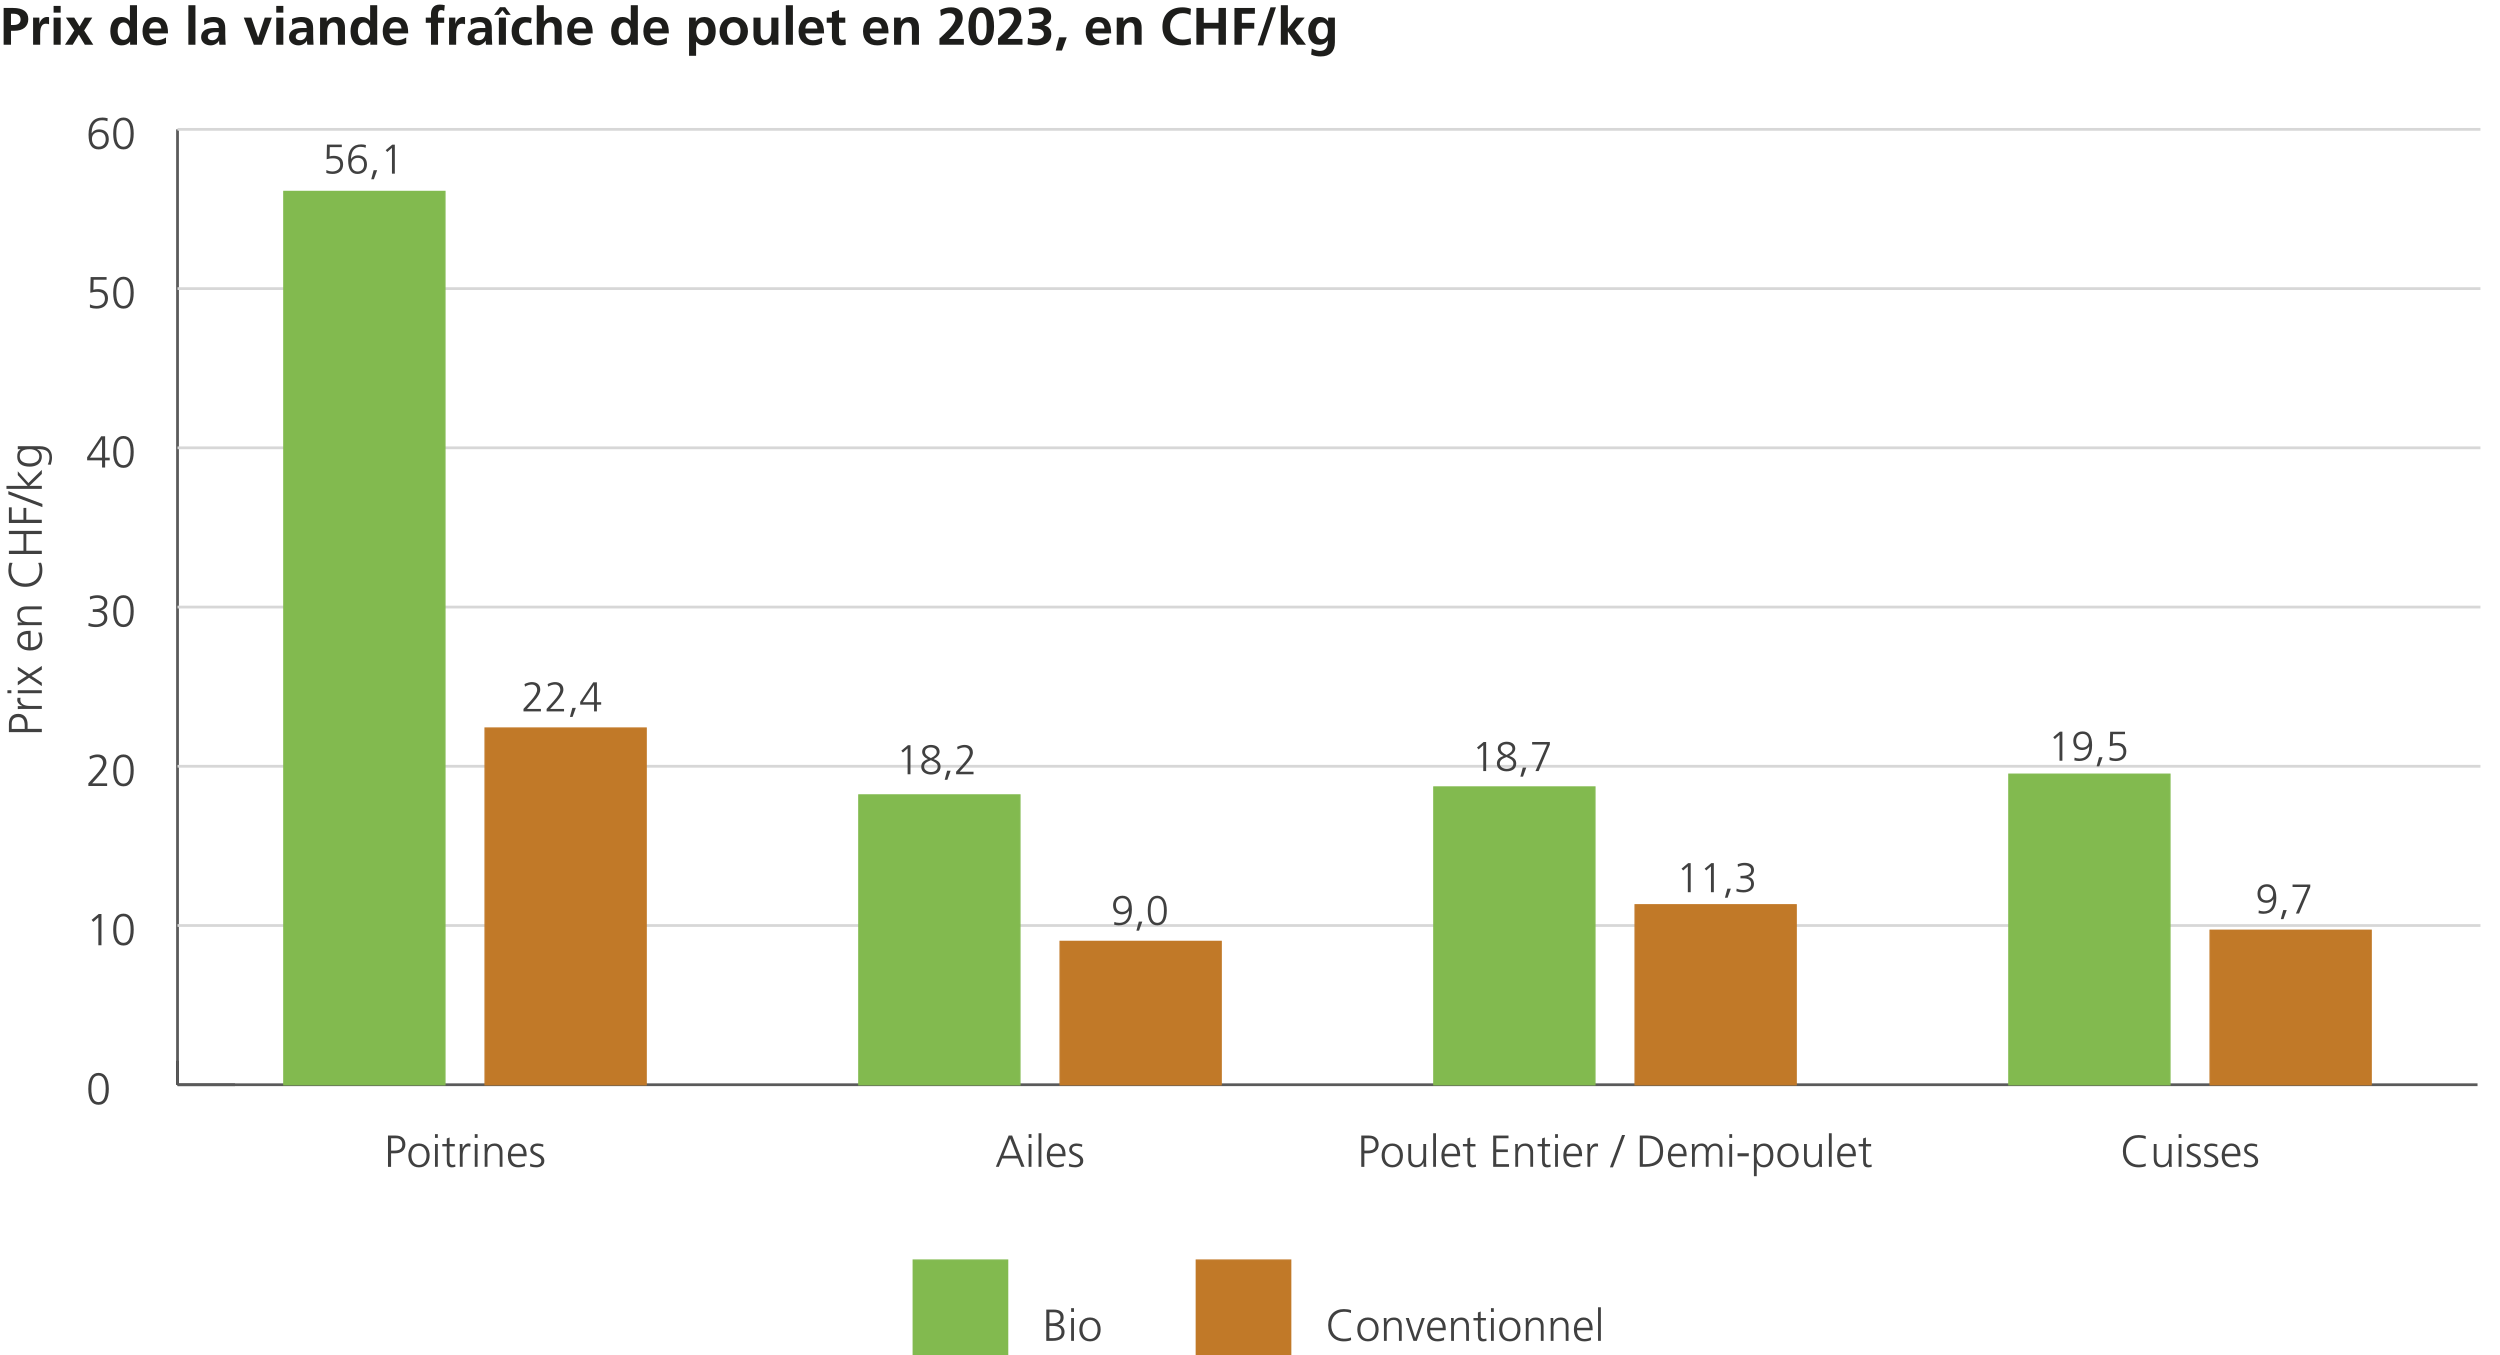 <?xml version="1.0" encoding="UTF-8"?>
<svg id="Ebene_1" xmlns="http://www.w3.org/2000/svg" viewBox="0 0 901.31 488.55">
  <defs>
    <style>
      .cls-1 {
        stroke: #000;
      }

      .cls-1, .cls-2, .cls-3, .cls-4 {
        fill: none;
      }

      .cls-1, .cls-2, .cls-5, .cls-6, .cls-4 {
        stroke-miterlimit: 10;
      }

      .cls-2 {
        stroke: #5a5a5a;
      }

      .cls-7 {
        fill: #1d1d1b;
      }

      .cls-5 {
        fill: #82ba4f;
        stroke: #82ba4f;
      }

      .cls-5, .cls-6 {
        stroke-width: .5px;
      }

      .cls-8 {
        fill: #404040;
      }

      .cls-6 {
        fill: #c17928;
        stroke: #c17928;
      }

      .cls-4 {
        stroke: #d7d7d7;
      }
    </style>
  </defs>
  <rect class="cls-3" x="1.31" y="26.13" width="900" height="17"/>
  <g>
    <path class="cls-7" d="M1.31,16.13V2.87h3.42c3.51,0,5.47,1.31,5.47,4.01s-1.86,4.22-5.07,4.22h-1.16v5.03H1.31ZM4.86,9.01c1.8,0,2.56-.74,2.56-1.98,0-1.39-.95-2.07-2.53-2.07h-.93v4.05h.89Z"/>
    <path class="cls-7" d="M11.93,16.13V6.35h2.26v2.22h.04c.15-1.03,1.22-2.45,2.7-2.45.53,0,.68.06.76.08v2.56c-.23-.13-.68-.21-1.14-.21-.95,0-2.07.51-2.07,3.55v4.03h-2.55Z"/>
    <path class="cls-7" d="M19.32,4.56v-2.43h2.55v2.43h-2.55ZM19.32,16.13V6.35h2.55v9.78h-2.55Z"/>
    <path class="cls-7" d="M30.59,16.13l-2.18-3.65-2.2,3.65h-2.79l3.36-5.13-3.02-4.65h3l1.92,3.19,1.88-3.19h2.7l-2.93,4.65,3.31,5.13h-3.04Z"/>
    <path class="cls-7" d="M46.91,16.13v-1.1h-.04c-.76.95-1.81,1.33-3,1.33-2.98,0-4.1-2.43-4.1-5.15,0-2.96,1.29-5.09,4.1-5.09,1.27,0,2.17.44,2.93,1.37h.04V1.88h2.55v14.25h-2.47ZM46.81,11.21c0-1.37-.65-3.12-2.28-3.12-1.54,0-2.11,1.6-2.11,3.12,0,1.39.49,3.17,2.15,3.17s2.24-1.75,2.24-3.17Z"/>
    <path class="cls-7" d="M59.85,15.58c-.93.51-1.99.78-3.34.78-3.25,0-5.13-1.86-5.13-5.07,0-2.74,1.42-5.17,4.54-5.17,3.32,0,4.65,2.05,4.65,5.91h-6.76c.11,1.54,1.16,2.47,2.81,2.47,1.22,0,2.28-.46,3.23-.99v2.07ZM58.14,10.28c-.09-1.41-.76-2.3-2.09-2.3s-2.11.84-2.24,2.3h4.33Z"/>
    <path class="cls-7" d="M67.91,16.13V1.88h2.55v14.25h-2.55Z"/>
    <path class="cls-7" d="M79.1,16.13c-.08-.36-.09-1.03-.11-1.46h-.04c-.57,1.04-1.8,1.69-3.02,1.69-1.77,0-3.42-1.06-3.42-2.93,0-1.69.97-3.34,4.79-3.34h1.58v-.04c0-1.63-.84-2.07-2.2-2.07-1.08,0-2.17.42-3.02,1.06l-.08-2.18c.91-.42,2.22-.74,3.4-.74,2.93,0,4.22,1.18,4.22,4.12v2.01c0,.51.04,2.56.15,3.88h-2.24ZM78.87,11.61h-1.12c-1.8,0-2.81.53-2.81,1.69,0,.76.59,1.2,1.61,1.2,1.14,0,2.32-.78,2.32-2.77v-.11Z"/>
    <path class="cls-7" d="M91.52,16.13l-3.63-9.78h2.74l2.43,7.12h.04l2.36-7.12h2.55l-3.61,9.78h-2.87Z"/>
    <path class="cls-7" d="M99.6,4.56v-2.43h2.55v2.43h-2.55ZM99.6,16.13V6.35h2.55v9.78h-2.55Z"/>
    <path class="cls-7" d="M110.79,16.13c-.08-.36-.09-1.03-.11-1.46h-.04c-.57,1.04-1.8,1.69-3.02,1.69-1.77,0-3.42-1.06-3.42-2.93,0-1.69.97-3.34,4.79-3.34h1.58v-.04c0-1.63-.84-2.07-2.2-2.07-1.08,0-2.17.42-3.02,1.06l-.08-2.18c.91-.42,2.22-.74,3.4-.74,2.93,0,4.22,1.18,4.22,4.12v2.01c0,.51.04,2.56.15,3.88h-2.24ZM110.56,11.61h-1.12c-1.8,0-2.81.53-2.81,1.69,0,.76.59,1.2,1.61,1.2,1.14,0,2.32-.78,2.32-2.77v-.11Z"/>
    <path class="cls-7" d="M121.83,16.13v-5.49c0-1.46-.3-2.55-1.65-2.55-1.61,0-2.24,1.56-2.24,3.29v4.75h-2.55V6.35h2.41v1.33h.04c.78-1.1,1.86-1.56,3.21-1.56,2.24,0,3.32,1.54,3.32,3.84v6.17h-2.55Z"/>
    <path class="cls-7" d="M133.51,16.13v-1.1h-.04c-.76.95-1.81,1.33-3,1.33-2.98,0-4.1-2.43-4.1-5.15,0-2.96,1.29-5.09,4.1-5.09,1.27,0,2.17.44,2.93,1.37h.04V1.88h2.55v14.25h-2.47ZM133.42,11.21c0-1.37-.65-3.12-2.28-3.12-1.54,0-2.11,1.6-2.11,3.12,0,1.39.49,3.17,2.15,3.17s2.24-1.75,2.24-3.17Z"/>
    <path class="cls-7" d="M146.45,15.58c-.93.51-1.99.78-3.34.78-3.25,0-5.13-1.86-5.13-5.07,0-2.74,1.42-5.17,4.54-5.17,3.32,0,4.65,2.05,4.65,5.91h-6.76c.11,1.54,1.16,2.47,2.81,2.47,1.22,0,2.28-.46,3.23-.99v2.07ZM144.74,10.28c-.09-1.41-.76-2.3-2.09-2.3s-2.11.84-2.24,2.3h4.33Z"/>
    <path class="cls-7" d="M155.38,16.13v-7.92h-1.88v-1.86h1.88v-1.39c0-1.65.85-3.31,3.15-3.31.59,0,1.33.1,1.82.21l-.21,2.11c-.4-.25-.7-.34-1.1-.34-.74,0-1.12.57-1.12,1.5v1.22h2.22v1.86h-2.22v7.92h-2.55Z"/>
    <path class="cls-7" d="M161.9,16.13V6.35h2.26v2.22h.04c.15-1.03,1.22-2.45,2.7-2.45.53,0,.68.06.76.08v2.56c-.23-.13-.68-.21-1.14-.21-.95,0-2.07.51-2.07,3.55v4.03h-2.55Z"/>
    <path class="cls-7" d="M175.2,16.13c-.08-.36-.09-1.03-.11-1.46h-.04c-.57,1.04-1.8,1.69-3.02,1.69-1.77,0-3.42-1.06-3.42-2.93,0-1.69.97-3.34,4.79-3.34h1.58v-.04c0-1.63-.84-2.07-2.2-2.07-1.08,0-2.17.42-3.02,1.06l-.08-2.18c.91-.42,2.22-.74,3.4-.74,2.93,0,4.22,1.18,4.22,4.12v2.01c0,.51.04,2.56.15,3.88h-2.24ZM174.97,11.61h-1.12c-1.8,0-2.81.53-2.81,1.69,0,.76.59,1.2,1.61,1.2,1.14,0,2.32-.78,2.32-2.77v-.11Z"/>
    <path class="cls-7" d="M182.44,5.36l-1.29-1.63-1.33,1.63h-1.69l2.09-2.77h1.92l1.99,2.77h-1.69ZM179.85,16.13V6.35h2.55v9.78h-2.55Z"/>
    <path class="cls-7" d="M191.82,16.04c-.76.23-1.48.32-2.53.32-3.06,0-4.84-1.98-4.84-5.17,0-2.93,1.75-5.07,4.75-5.07.99,0,1.75.11,2.45.32l-.23,2.01c-.49-.23-1.01-.36-1.71-.36-1.6,0-2.6,1.25-2.6,3.1s.93,3.19,2.64,3.19c.55,0,1.29-.17,1.96-.46l.11,2.11Z"/>
    <path class="cls-7" d="M199.95,16.13v-5.53c0-1.79-.53-2.51-1.65-2.51-1.5,0-2.24,1.37-2.24,3.31v4.73h-2.55V1.88h2.55v5.79h.04c.63-.93,1.73-1.56,3.08-1.56,2.26,0,3.32,1.58,3.32,3.82v6.19h-2.55Z"/>
    <path class="cls-7" d="M212.97,15.58c-.93.51-1.99.78-3.34.78-3.25,0-5.13-1.86-5.13-5.07,0-2.74,1.42-5.17,4.54-5.17,3.32,0,4.65,2.05,4.65,5.91h-6.76c.11,1.54,1.16,2.47,2.81,2.47,1.22,0,2.28-.46,3.23-.99v2.07ZM211.26,10.28c-.09-1.41-.76-2.3-2.09-2.3s-2.11.84-2.24,2.3h4.33Z"/>
    <path class="cls-7" d="M227.48,16.13v-1.1h-.04c-.76.95-1.81,1.33-3,1.33-2.98,0-4.1-2.43-4.1-5.15,0-2.96,1.29-5.09,4.1-5.09,1.27,0,2.17.44,2.93,1.37h.04V1.88h2.55v14.25h-2.47ZM227.39,11.21c0-1.37-.65-3.12-2.28-3.12-1.54,0-2.11,1.6-2.11,3.12,0,1.39.49,3.17,2.15,3.17s2.24-1.75,2.24-3.17Z"/>
    <path class="cls-7" d="M240.42,15.58c-.93.51-1.99.78-3.34.78-3.25,0-5.13-1.86-5.13-5.07,0-2.74,1.42-5.17,4.54-5.17,3.32,0,4.65,2.05,4.65,5.91h-6.76c.11,1.54,1.16,2.47,2.81,2.47,1.22,0,2.28-.46,3.23-.99v2.07ZM238.71,10.28c-.09-1.41-.76-2.3-2.09-2.3s-2.11.84-2.24,2.3h4.33Z"/>
    <path class="cls-7" d="M248.42,20.12V6.35h2.43v1.39h.04c.65-1.06,1.67-1.61,3.04-1.61,2.85,0,4.1,2.19,4.1,5.09s-1.23,5.15-4.16,5.15c-1.31,0-2.09-.42-2.87-1.35h-.04v5.11h-2.55ZM255.38,11.21c0-1.35-.47-3.12-2.11-3.12s-2.28,1.77-2.28,3.12c0,1.44.59,3.17,2.24,3.17s2.15-1.79,2.15-3.17Z"/>
    <path class="cls-7" d="M264.52,16.36c-3.15,0-5.11-2.17-5.11-5.05,0-3.13,2.13-5.19,5.11-5.19s5.13,2.03,5.13,5.19c0,2.91-1.98,5.05-5.13,5.05ZM266.98,11c0-1.56-.84-2.91-2.47-2.91s-2.45,1.37-2.45,2.91c0,2.07.8,3.38,2.45,3.38s2.47-1.27,2.47-3.38Z"/>
    <path class="cls-7" d="M278.21,16.13v-1.33h-.04c-.84,1.01-1.94,1.56-3.21,1.56-2.18,0-3.32-1.46-3.32-3.84v-6.17h2.55v5.59c0,1.96.72,2.45,1.65,2.45,1.54,0,2.24-1.42,2.24-3.31v-4.73h2.55v9.78h-2.41Z"/>
    <path class="cls-7" d="M283.31,16.13V1.88h2.55v14.25h-2.55Z"/>
    <path class="cls-7" d="M296.38,15.58c-.93.51-1.99.78-3.34.78-3.25,0-5.13-1.86-5.13-5.07,0-2.74,1.42-5.17,4.54-5.17,3.32,0,4.65,2.05,4.65,5.91h-6.76c.11,1.54,1.16,2.47,2.81,2.47,1.22,0,2.28-.46,3.23-.99v2.07ZM294.67,10.28c-.09-1.41-.76-2.3-2.09-2.3s-2.11.84-2.24,2.3h4.33Z"/>
    <path class="cls-7" d="M304.91,16.13c-.53.15-1.12.23-1.86.23-2.07,0-3.12-1.29-3.12-3.17v-4.98h-1.88v-1.86h1.88v-1.96l2.55-.82v2.77h2.26v1.86h-2.26v4.54c0,1.03.32,1.63,1.22,1.63.44,0,.87-.1,1.14-.27l.08,2.01Z"/>
    <path class="cls-7" d="M319.61,15.58c-.93.51-1.99.78-3.34.78-3.25,0-5.13-1.86-5.13-5.07,0-2.74,1.42-5.17,4.54-5.17,3.32,0,4.65,2.05,4.65,5.91h-6.76c.11,1.54,1.16,2.47,2.81,2.47,1.22,0,2.28-.46,3.23-.99v2.07ZM317.9,10.28c-.09-1.41-.76-2.3-2.09-2.3s-2.11.84-2.24,2.3h4.33Z"/>
    <path class="cls-7" d="M328.77,16.13v-5.49c0-1.46-.3-2.55-1.65-2.55-1.61,0-2.24,1.56-2.24,3.29v4.75h-2.55V6.35h2.41v1.33h.04c.78-1.1,1.86-1.56,3.21-1.56,2.24,0,3.32,1.54,3.32,3.84v6.17h-2.55Z"/>
    <path class="cls-7" d="M338.69,16.13v-2.22l1.6-1.48c2.55-2.37,4.14-4.46,4.14-5.91,0-1.14-.99-1.79-2.17-1.79-.91,0-1.92.32-3.06,1.06l-.21-2.2c1.22-.61,2.56-.95,3.93-.95,2.64,0,4.16,1.39,4.16,3.88,0,1.84-1.06,3.86-5,7.52h5.41v2.09h-8.81Z"/>
    <path class="cls-7" d="M349.14,9.54c0-4.18,1.5-6.9,4.6-6.9s4.64,2.39,4.64,6.9-1.6,6.82-4.64,6.82-4.6-2.17-4.6-6.82ZM355.71,9.54c0-2-.06-4.92-1.99-4.92-1.8,0-1.92,2.81-1.92,4.86s.08,4.9,1.94,4.9,1.98-2.87,1.98-4.84Z"/>
    <path class="cls-7" d="M359.82,16.13v-2.22l1.6-1.48c2.55-2.37,4.14-4.46,4.14-5.91,0-1.14-.99-1.79-2.17-1.79-.91,0-1.92.32-3.06,1.06l-.21-2.2c1.22-.61,2.56-.95,3.93-.95,2.64,0,4.16,1.39,4.16,3.88,0,1.84-1.06,3.86-5,7.52h5.41v2.09h-8.81Z"/>
    <path class="cls-7" d="M370.61,13.66c.97.38,1.94.61,2.93.61,1.27,0,2.81-.61,2.81-1.88,0-1.39-.99-2.07-2.91-2.07h-1.31v-2.09h1.29c1.69,0,2.87-.61,2.87-1.75s-.8-1.75-2.3-1.75c-1.01,0-2.03.25-2.96.7l-.15-2.13c1.06-.42,2.34-.66,3.69-.66,2.17,0,4.39.87,4.39,3.4,0,1.52-.78,2.53-2.47,3.17v.04c1.6.21,2.53,1.42,2.53,3.15,0,2.66-2.09,3.95-5.11,3.95-1.14,0-2.43-.15-3.44-.44l.15-2.26Z"/>
    <path class="cls-7" d="M380.61,18.22l1.22-4.75h2.75l-1.73,4.75h-2.24Z"/>
    <path class="cls-7" d="M399.89,15.58c-.93.51-1.99.78-3.34.78-3.25,0-5.13-1.86-5.13-5.07,0-2.74,1.42-5.17,4.54-5.17,3.32,0,4.65,2.05,4.65,5.91h-6.76c.11,1.54,1.16,2.47,2.81,2.47,1.22,0,2.28-.46,3.23-.99v2.07ZM398.18,10.28c-.09-1.41-.76-2.3-2.09-2.3s-2.11.84-2.24,2.3h4.33Z"/>
    <path class="cls-7" d="M409.05,16.13v-5.49c0-1.46-.3-2.55-1.65-2.55-1.61,0-2.24,1.56-2.24,3.29v4.75h-2.55V6.35h2.41v1.33h.04c.78-1.1,1.86-1.56,3.21-1.56,2.24,0,3.32,1.54,3.32,3.84v6.17h-2.55Z"/>
    <path class="cls-7" d="M429.38,15.94c-.99.23-2.01.42-3.02.42-4.54,0-7.28-2.36-7.28-6.63,0-4.48,2.72-7.09,7.28-7.09.91,0,2.09.19,3,.55l-.19,2.24c-.97-.55-1.88-.7-2.87-.7-2.68,0-4.45,2.03-4.45,4.81s1.75,4.73,4.5,4.73c.93,0,2.2-.19,2.91-.55l.11,2.22Z"/>
    <path class="cls-7" d="M439.31,16.13v-5.81h-5.32v5.81h-2.66V2.87h2.66v5.36h5.32V2.87h2.66v13.26h-2.66Z"/>
    <path class="cls-7" d="M445.05,16.13V2.87h7.37v2.09h-4.71v3.27h4.48v2.09h-4.48v5.81h-2.66Z"/>
    <path class="cls-7" d="M453.41,16.36l4.63-13.72h1.98l-4.63,13.72h-1.98Z"/>
    <path class="cls-7" d="M467.62,16.13l-3.27-4.75h-.04v4.75h-2.54V1.88h2.54v8.38h.04l3.04-3.91h3l-3.65,4.37,4.1,5.41h-3.23Z"/>
    <path class="cls-7" d="M478.72,14.57h-.04c-.55.95-1.75,1.56-3.04,1.56-2.7,0-3.99-2.05-3.99-4.94,0-2.36,1.22-5.07,4.14-5.07,1.29,0,2.3.44,3,1.56h.04v-1.33h2.43v8.87c0,3.31-1.71,5.13-5.13,5.13-.99,0-2.17-.13-3.42-.67l.21-2.17c.89.48,2.11.85,2.87.85,2.39,0,2.93-1.54,2.93-3.57v-.23ZM478.72,11.13c0-1.5-.53-3.04-2.15-3.04-1.52,0-2.26,1.31-2.26,3.1,0,1.33.7,2.96,2.17,2.96,1.63,0,2.24-1.44,2.24-3.02Z"/>
  </g>
  <g>
    <line class="cls-2" x1="64" y1="391.07" x2="893.21" y2="391.07"/>
    <line class="cls-1" x1="64" y1="391.07" x2="64" y2="382.46"/>
  </g>
  <g>
    <g>
      <path class="cls-8" d="M31.83,392.55c0-3.68,1.28-5.75,3.7-5.75s3.7,2.07,3.7,5.75-1.24,5.75-3.7,5.75-3.7-1.95-3.7-5.75ZM38.11,392.55c0-3.25-.86-4.78-2.6-4.78s-2.57,1.49-2.57,4.78.95,4.78,2.58,4.78,2.58-1.4,2.58-4.78Z"/>
      <g>
        <path class="cls-8" d="M35.46,340.78v-10.01l-1.82,1.6-.61-.73,2.55-2.13h1v11.27h-1.11Z"/>
        <path class="cls-8" d="M40.81,335.14c0-3.68,1.28-5.75,3.7-5.75s3.7,2.07,3.7,5.75-1.24,5.75-3.7,5.75-3.7-1.95-3.7-5.75ZM47.09,335.14c0-3.24-.86-4.78-2.6-4.78s-2.57,1.49-2.57,4.78.95,4.78,2.58,4.78,2.58-1.41,2.58-4.78Z"/>
      </g>
      <g>
        <path class="cls-8" d="M31.85,283.37v-.97l2.73-3.02c1.81-2,2.57-3.36,2.57-4.39,0-1.16-.82-2.03-2.02-2.03-.95,0-1.81.29-2.68.81l-.19-1.02c1.03-.5,2.07-.76,2.84-.76,2.02,0,3.26,1.08,3.26,2.95,0,1.02-.58,2.45-2.81,4.91l-2.32,2.55h5.39v.97h-6.76Z"/>
        <path class="cls-8" d="M40.81,277.74c0-3.68,1.28-5.75,3.7-5.75s3.7,2.07,3.7,5.75-1.24,5.75-3.7,5.75-3.7-1.95-3.7-5.75ZM47.09,277.74c0-3.25-.86-4.78-2.6-4.78s-2.57,1.48-2.57,4.78.95,4.78,2.58,4.78,2.58-1.4,2.58-4.78Z"/>
      </g>
      <g>
        <path class="cls-8" d="M31.97,224.56c.68.32,1.58.55,2.7.55,1.5,0,2.91-.74,2.91-2.37,0-1.42-1-2.13-3.02-2.13h-1.1v-.97h.44c2.73,0,3.68-.89,3.68-2.26,0-1.24-1.34-1.82-2.58-1.82-.81,0-1.66.19-2.52.6l-.1-1.05c.84-.31,1.78-.52,2.73-.52,1.97,0,3.58.87,3.58,2.79,0,1.34-.92,2.34-2.34,2.7v.03c1.57.06,2.34,1.31,2.34,2.73,0,2.02-1.78,3.24-4.07,3.24-.97,0-1.87-.11-2.78-.45l.13-1.07Z"/>
        <path class="cls-8" d="M40.81,220.33c0-3.68,1.28-5.75,3.7-5.75s3.7,2.07,3.7,5.75-1.24,5.75-3.7,5.75-3.7-1.95-3.7-5.75ZM47.09,220.33c0-3.24-.86-4.78-2.6-4.78s-2.57,1.48-2.57,4.78.95,4.78,2.58,4.78,2.58-1.4,2.58-4.78Z"/>
      </g>
      <g>
        <path class="cls-8" d="M36.79,168.56v-2.6h-5.38v-1.1l5.07-7.57h1.42v7.7h1.66v.97h-1.66v2.6h-1.11ZM36.79,158.41h-.03l-4.33,6.59h4.36v-6.59Z"/>
        <path class="cls-8" d="M40.81,162.93c0-3.68,1.28-5.75,3.7-5.75s3.7,2.07,3.7,5.75-1.24,5.75-3.7,5.75-3.7-1.95-3.7-5.75ZM47.09,162.93c0-3.24-.86-4.78-2.6-4.78s-2.57,1.48-2.57,4.78.95,4.78,2.58,4.78,2.58-1.4,2.58-4.78Z"/>
      </g>
      <g>
        <path class="cls-8" d="M32.43,109.72c.71.39,1.61.58,2.41.58,1.49,0,2.99-.81,2.99-2.55,0-1.55-.71-2.55-2.83-2.55-.79,0-1.53.08-2.44.35l.11-5.67h5.76v.97h-4.67l-.08,3.62c.5-.16.94-.24,1.7-.24,2.2,0,3.55,1.23,3.55,3.29,0,2.53-1.76,3.75-4.1,3.75-.79,0-1.66-.11-2.41-.4v-1.15Z"/>
        <path class="cls-8" d="M40.81,105.52c0-3.68,1.28-5.75,3.7-5.75s3.7,2.07,3.7,5.75-1.24,5.75-3.7,5.75-3.7-1.95-3.7-5.75ZM47.09,105.52c0-3.24-.86-4.78-2.6-4.78s-2.57,1.48-2.57,4.78.95,4.78,2.58,4.78,2.58-1.4,2.58-4.78Z"/>
      </g>
      <g>
        <path class="cls-8" d="M38.72,43.7c-.44-.19-1.15-.35-1.92-.35-3,0-3.76,2.58-3.76,4.68h.03c.58-.92,1.53-1.39,2.63-1.39,1.68,0,3.52.87,3.52,3.52,0,2.23-1.4,3.71-3.68,3.71-2.41,0-3.62-1.73-3.62-5.34,0-4.05,1.78-6.15,5.09-6.15.63,0,1.19.11,1.81.26l-.1,1.07ZM38.11,50.23c0-1.66-.82-2.63-2.41-2.63s-2.55,1-2.55,2.5c0,1.39.76,2.79,2.42,2.79,1.57,0,2.54-1.07,2.54-2.66Z"/>
        <path class="cls-8" d="M40.81,48.12c0-3.68,1.28-5.75,3.7-5.75s3.7,2.07,3.7,5.75-1.24,5.75-3.7,5.75-3.7-1.95-3.7-5.75ZM47.09,48.12c0-3.24-.86-4.78-2.6-4.78s-2.57,1.48-2.57,4.78.95,4.78,2.58,4.78,2.58-1.4,2.58-4.78Z"/>
      </g>
    </g>
    <line class="cls-2" x1="64" y1="391.07" x2="64" y2="46.64"/>
    <g>
      <line class="cls-2" x1="64" y1="391.07" x2="84.73" y2="391.07"/>
      <line class="cls-4" x1="64" y1="333.67" x2="894.26" y2="333.67"/>
      <line class="cls-4" x1="64" y1="276.26" x2="894.26" y2="276.26"/>
      <line class="cls-4" x1="64" y1="218.86" x2="894.26" y2="218.86"/>
      <line class="cls-4" x1="64" y1="161.45" x2="894.26" y2="161.45"/>
      <line class="cls-4" x1="64" y1="104.05" x2="894.26" y2="104.05"/>
      <line class="cls-4" x1="64" y1="46.64" x2="894.26" y2="46.64"/>
    </g>
  </g>
  <g>
    <g>
      <rect class="cls-6" x="174.9" y="262.49" width="58.04" height="128.59"/>
      <rect class="cls-6" x="382.21" y="339.41" width="58.04" height="51.66"/>
      <rect class="cls-6" x="589.51" y="326.21" width="58.04" height="64.87"/>
      <rect class="cls-6" x="796.81" y="335.39" width="58.04" height="55.68"/>
    </g>
    <g>
      <rect class="cls-5" x="102.35" y="69.03" width="58.04" height="322.04"/>
      <rect class="cls-5" x="309.65" y="286.6" width="58.04" height="104.48"/>
      <rect class="cls-5" x="516.95" y="283.73" width="58.04" height="107.35"/>
      <rect class="cls-5" x="724.26" y="279.13" width="58.04" height="111.94"/>
    </g>
  </g>
  <g>
    <g>
      <path class="cls-8" d="M773.61,420.38c-.5.31-1.6.48-2.58.48-3.49,0-5.68-2.26-5.68-5.84s2.23-5.81,5.68-5.81c.82,0,2.07.15,2.58.42l-.06,1.03c-.58-.31-1.5-.48-2.52-.48-2.87,0-4.57,2.02-4.57,4.84s1.66,4.88,4.57,4.88c1,0,1.99-.16,2.52-.48l.06.97Z"/>
      <path class="cls-8" d="M781.98,420.67v-1.47h-.03c-.52,1.16-1.39,1.66-2.66,1.66-1.99,0-2.81-1.31-2.81-3.13v-5.29h1.02v5.04c0,1.15.32,2.52,1.95,2.52,1.89,0,2.44-1.71,2.44-2.96v-4.6h1.02v6.88c0,.34.03,1.07.07,1.36h-.99Z"/>
      <path class="cls-8" d="M785.45,410.24v-1.36h1.02v1.36h-1.02ZM785.45,420.67v-8.23h1.02v8.23h-1.02Z"/>
      <path class="cls-8" d="M788.41,419.48c.61.31,1.37.52,2.13.52,1.08,0,1.84-.6,1.84-1.47s-.87-1.36-1.95-1.84c-1.6-.71-2-1.39-2-2.2,0-1.6,1.28-2.24,2.68-2.24.55,0,1.39.13,2.03.37l-.1.89c-.57-.26-1.31-.39-1.84-.39-1.23,0-1.76.47-1.76,1.37,0,.47.29.82,1.81,1.48,1.94.82,2.24,1.73,2.24,2.55,0,1.66-1.5,2.34-2.89,2.34-.82,0-1.61-.11-2.29-.39l.1-1Z"/>
      <path class="cls-8" d="M794.69,419.48c.61.31,1.37.52,2.13.52,1.08,0,1.84-.6,1.84-1.47s-.87-1.36-1.95-1.84c-1.6-.71-2-1.39-2-2.2,0-1.6,1.28-2.24,2.68-2.24.55,0,1.39.13,2.03.37l-.1.89c-.57-.26-1.31-.39-1.84-.39-1.23,0-1.76.47-1.76,1.37,0,.47.29.82,1.81,1.48,1.94.82,2.24,1.73,2.24,2.55,0,1.66-1.5,2.34-2.89,2.34-.82,0-1.62-.11-2.29-.39l.1-1Z"/>
      <path class="cls-8" d="M807.12,420.41c-.65.26-1.52.45-2.41.45-2.41,0-3.73-1.48-3.73-4.31,0-2.49,1.37-4.31,3.47-4.31s3.28,1.47,3.28,4.17v.44h-5.63c.02,1.97,1.11,3.15,2.71,3.15.73,0,1.82-.31,2.31-.61v1.03ZM806.62,415.97c-.02-1.81-.81-2.86-2.11-2.86s-2.37,1.23-2.41,2.86h4.52Z"/>
      <path class="cls-8" d="M809.05,419.48c.61.31,1.37.52,2.13.52,1.08,0,1.84-.6,1.84-1.47s-.87-1.36-1.95-1.84c-1.6-.71-2-1.39-2-2.2,0-1.6,1.28-2.24,2.68-2.24.55,0,1.39.13,2.03.37l-.1.89c-.57-.26-1.31-.39-1.84-.39-1.23,0-1.76.47-1.76,1.37,0,.47.29.82,1.81,1.48,1.94.82,2.24,1.73,2.24,2.55,0,1.66-1.5,2.34-2.89,2.34-.82,0-1.62-.11-2.29-.39l.1-1Z"/>
    </g>
    <g>
      <path class="cls-8" d="M490.77,420.67v-11.27h2.79c2.16,0,3.47,1.13,3.47,3.2s-1.49,3.2-3.58,3.2h-1.57v4.88h-1.11ZM492.94,414.83c2.44,0,2.99-.97,2.99-2.23,0-1.48-.87-2.23-2.21-2.23h-1.82v4.46h1.05Z"/>
      <path class="cls-8" d="M498.11,416.56c0-2.42,1.32-4.31,3.84-4.31s3.84,1.92,3.84,4.31-1.26,4.31-3.84,4.31-3.84-1.95-3.84-4.31ZM504.68,416.56c0-1.91-.95-3.44-2.74-3.44-1.63,0-2.71,1.37-2.71,3.44,0,1.95.98,3.44,2.73,3.44s2.73-1.5,2.73-3.44Z"/>
      <path class="cls-8" d="M513.22,420.67v-1.47h-.03c-.52,1.16-1.39,1.66-2.66,1.66-1.99,0-2.81-1.31-2.81-3.13v-5.29h1.02v5.04c0,1.15.32,2.52,1.95,2.52,1.89,0,2.44-1.71,2.44-2.96v-4.6h1.02v6.88c0,.34.03,1.07.07,1.36h-.99Z"/>
      <path class="cls-8" d="M516.69,420.67v-12.11h1.02v12.11h-1.02Z"/>
      <path class="cls-8" d="M525.8,420.41c-.65.26-1.52.45-2.41.45-2.41,0-3.73-1.48-3.73-4.31,0-2.49,1.37-4.31,3.47-4.31s3.28,1.47,3.28,4.17v.44h-5.63c.02,1.97,1.11,3.15,2.71,3.15.73,0,1.82-.31,2.31-.61v1.03ZM525.3,415.97c-.02-1.81-.81-2.86-2.11-2.86s-2.37,1.23-2.41,2.86h4.52Z"/>
      <path class="cls-8" d="M532.13,420.64c-.24.1-.74.23-1.24.23-1.5,0-1.87-.82-1.87-2.44v-5.12h-1.61v-.87h1.61v-1.99l1.02-.36v2.34h1.87v.87h-1.87v5.33c0,.84.34,1.36,1.1,1.36.36,0,.6-.06.94-.19l.06.84Z"/>
      <path class="cls-8" d="M538.33,420.67v-11.27h5.52v.97h-4.41v4.02h4.18v.97h-4.18v4.34h4.6v.97h-5.71Z"/>
      <path class="cls-8" d="M551.71,420.67v-5.02c0-1.65-.63-2.54-1.95-2.54-1.86,0-2.44,1.65-2.44,2.99v4.57h-1.02v-6.83c0-.53-.03-1.05-.06-1.4h.98v1.47h.03c.52-1.18,1.41-1.66,2.66-1.66,2.02,0,2.81,1.34,2.81,3.16v5.26h-1.02Z"/>
      <path class="cls-8" d="M559.05,420.64c-.24.1-.74.23-1.24.23-1.5,0-1.87-.82-1.87-2.44v-5.12h-1.61v-.87h1.61v-1.99l1.02-.36v2.34h1.87v.87h-1.87v5.33c0,.84.34,1.36,1.1,1.36.36,0,.6-.06.94-.19l.06.84Z"/>
      <path class="cls-8" d="M560.65,410.24v-1.36h1.02v1.36h-1.02ZM560.65,420.67v-8.23h1.02v8.23h-1.02Z"/>
      <path class="cls-8" d="M569.76,420.41c-.65.26-1.52.45-2.41.45-2.41,0-3.73-1.48-3.73-4.31,0-2.49,1.37-4.31,3.47-4.31s3.28,1.47,3.28,4.17v.44h-5.63c.02,1.97,1.11,3.15,2.71,3.15.73,0,1.82-.31,2.31-.61v1.03ZM569.26,415.97c-.02-1.81-.81-2.86-2.11-2.86s-2.37,1.23-2.41,2.86h4.52Z"/>
      <path class="cls-8" d="M572.31,420.67v-7.09c0-.21-.02-.71-.06-1.15h1.02v1.58h.03c.47-1.15,1.23-1.78,2.12-1.78.24,0,.53.05.71.1v1.07c-.21-.06-.48-.1-.73-.1-1.57,0-2.07,1.65-2.07,3.31v4.05h-1.02Z"/>
      <path class="cls-8" d="M580.41,420.86l4.37-11.66h1.11l-4.38,11.66h-1.11Z"/>
      <path class="cls-8" d="M591.18,420.67v-11.27h2.82c3.55,0,5.6,1.87,5.6,5.62s-2.12,5.65-6.46,5.65h-1.97ZM593.21,419.7c3.44,0,5.28-1.5,5.28-4.75,0-3.07-1.65-4.58-4.57-4.58h-1.63v9.33h.92Z"/>
      <path class="cls-8" d="M607.45,420.41c-.65.26-1.52.45-2.41.45-2.41,0-3.73-1.48-3.73-4.31,0-2.49,1.37-4.31,3.47-4.31s3.28,1.47,3.28,4.17v.44h-5.63c.02,1.97,1.11,3.15,2.71,3.15.73,0,1.82-.31,2.31-.61v1.03ZM606.95,415.97c-.02-1.81-.81-2.86-2.11-2.86s-2.37,1.23-2.41,2.86h4.52Z"/>
      <path class="cls-8" d="M619.95,420.67v-5.49c0-1.23-.5-2.07-1.74-2.07-1.15,0-2.21,1-2.21,2.99v4.57h-1.02v-5.49c0-1.28-.53-2.07-1.74-2.07-1.29,0-2.21,1.2-2.21,2.96v4.6h-1.02v-6.94c0-.34-.03-.94-.06-1.29h.98v1.39l.03.02c.58-1.18,1.41-1.6,2.55-1.6s2,.61,2.2,1.74h.03c.44-1.1,1.45-1.74,2.63-1.74,1.76,0,2.6,1.28,2.6,2.74v5.68h-1.02Z"/>
      <path class="cls-8" d="M623.46,410.24v-1.36h1.02v1.36h-1.02ZM623.46,420.67v-8.23h1.02v8.23h-1.02Z"/>
      <path class="cls-8" d="M626.43,416.88v-1.11h4.05v1.11h-4.05Z"/>
      <path class="cls-8" d="M632.33,424.06v-11.62h1.02l-.06,1.5h.03c.63-1.21,1.53-1.69,2.63-1.69,2.13,0,3.39,1.42,3.39,4.31,0,2.55-1.21,4.31-3.39,4.31-1.26,0-2.05-.5-2.57-1.6h-.03v4.79h-1.02ZM638.22,416.56c0-2-.74-3.44-2.44-3.44s-2.44,1.82-2.44,3.44.68,3.44,2.44,3.44c1.66,0,2.44-1.39,2.44-3.44Z"/>
      <path class="cls-8" d="M640.77,416.56c0-2.42,1.32-4.31,3.84-4.31s3.84,1.92,3.84,4.31-1.26,4.31-3.84,4.31-3.84-1.95-3.84-4.31ZM647.34,416.56c0-1.91-.95-3.44-2.74-3.44-1.63,0-2.71,1.37-2.71,3.44,0,1.95.98,3.44,2.73,3.44s2.73-1.5,2.73-3.44Z"/>
      <path class="cls-8" d="M655.89,420.67v-1.47h-.03c-.52,1.16-1.39,1.66-2.66,1.66-1.99,0-2.81-1.31-2.81-3.13v-5.29h1.02v5.04c0,1.15.32,2.52,1.95,2.52,1.89,0,2.44-1.71,2.44-2.96v-4.6h1.02v6.88c0,.34.03,1.07.07,1.36h-.99Z"/>
      <path class="cls-8" d="M659.36,420.67v-12.11h1.02v12.11h-1.02Z"/>
      <path class="cls-8" d="M668.47,420.41c-.65.26-1.52.45-2.41.45-2.41,0-3.73-1.48-3.73-4.31,0-2.49,1.37-4.31,3.47-4.31s3.28,1.47,3.28,4.17v.44h-5.63c.02,1.97,1.11,3.15,2.71,3.15.73,0,1.82-.31,2.31-.61v1.03ZM667.97,415.97c-.02-1.81-.81-2.86-2.11-2.86s-2.37,1.23-2.41,2.86h4.52Z"/>
      <path class="cls-8" d="M674.8,420.64c-.24.1-.74.23-1.24.23-1.5,0-1.87-.82-1.87-2.44v-5.12h-1.61v-.87h1.61v-1.99l1.02-.36v2.34h1.87v.87h-1.87v5.33c0,.84.34,1.36,1.1,1.36.36,0,.6-.06.94-.19l.06.84Z"/>
    </g>
    <g>
      <path class="cls-8" d="M368.2,420.67l-1.21-3.02h-5.68l-1.21,3.02h-1.08l4.62-11.27h1.26l4.47,11.27h-1.16ZM364.18,410.47l-2.45,6.22h4.89l-2.44-6.22Z"/>
      <path class="cls-8" d="M370.85,410.24v-1.36h1.02v1.36h-1.02ZM370.85,420.67v-8.23h1.02v8.23h-1.02Z"/>
      <path class="cls-8" d="M374.43,420.67v-12.11h1.02v12.11h-1.02Z"/>
      <path class="cls-8" d="M383.54,420.41c-.65.26-1.52.45-2.41.45-2.41,0-3.73-1.48-3.73-4.31,0-2.49,1.37-4.31,3.47-4.31s3.28,1.47,3.28,4.17v.44h-5.63c.02,1.97,1.11,3.15,2.71,3.15.73,0,1.82-.31,2.31-.61v1.03ZM383.04,415.97c-.02-1.81-.81-2.86-2.11-2.86s-2.37,1.23-2.41,2.86h4.52Z"/>
      <path class="cls-8" d="M385.46,419.48c.61.31,1.37.52,2.13.52,1.08,0,1.84-.6,1.84-1.47s-.87-1.36-1.95-1.84c-1.6-.71-2-1.39-2-2.2,0-1.6,1.28-2.24,2.68-2.24.55,0,1.39.13,2.03.37l-.1.89c-.57-.26-1.31-.39-1.84-.39-1.23,0-1.76.47-1.76,1.37,0,.47.29.82,1.81,1.48,1.94.82,2.24,1.73,2.24,2.55,0,1.66-1.5,2.34-2.89,2.34-.82,0-1.62-.11-2.29-.39l.1-1Z"/>
    </g>
    <g>
      <path class="cls-8" d="M139.88,420.67v-11.27h2.79c2.16,0,3.47,1.13,3.47,3.2s-1.49,3.2-3.58,3.2h-1.57v4.88h-1.11ZM142.04,414.83c2.44,0,2.99-.97,2.99-2.23,0-1.48-.87-2.23-2.21-2.23h-1.82v4.46h1.05Z"/>
      <path class="cls-8" d="M147.21,416.56c0-2.42,1.32-4.31,3.84-4.31s3.84,1.92,3.84,4.31-1.26,4.31-3.84,4.31-3.84-1.95-3.84-4.31ZM153.78,416.56c0-1.91-.95-3.44-2.74-3.44-1.63,0-2.71,1.37-2.71,3.44,0,1.95.98,3.44,2.73,3.44s2.73-1.5,2.73-3.44Z"/>
      <path class="cls-8" d="M156.82,410.24v-1.36h1.02v1.36h-1.02ZM156.82,420.67v-8.23h1.02v8.23h-1.02Z"/>
      <path class="cls-8" d="M164.18,420.64c-.24.1-.74.23-1.24.23-1.5,0-1.87-.82-1.87-2.44v-5.12h-1.61v-.87h1.61v-1.99l1.02-.36v2.34h1.87v.87h-1.87v5.33c0,.84.34,1.36,1.1,1.36.36,0,.6-.06.94-.19l.06.84Z"/>
      <path class="cls-8" d="M165.78,420.67v-7.09c0-.21-.02-.71-.06-1.15h1.02v1.58h.03c.47-1.15,1.23-1.78,2.12-1.78.24,0,.53.05.71.1v1.07c-.21-.06-.48-.1-.73-.1-1.57,0-2.07,1.65-2.07,3.31v4.05h-1.02Z"/>
      <path class="cls-8" d="M171.16,410.24v-1.36h1.02v1.36h-1.02ZM171.16,420.67v-8.23h1.02v8.23h-1.02Z"/>
      <path class="cls-8" d="M180.15,420.67v-5.02c0-1.65-.63-2.54-1.95-2.54-1.86,0-2.44,1.65-2.44,2.99v4.57h-1.02v-6.83c0-.53-.03-1.05-.06-1.4h.98v1.47h.03c.52-1.18,1.41-1.66,2.66-1.66,2.02,0,2.81,1.34,2.81,3.16v5.26h-1.02Z"/>
      <path class="cls-8" d="M189.25,420.41c-.65.26-1.52.45-2.41.45-2.41,0-3.73-1.48-3.73-4.31,0-2.49,1.37-4.31,3.47-4.31s3.28,1.47,3.28,4.17v.44h-5.63c.02,1.97,1.11,3.15,2.71,3.15.73,0,1.82-.31,2.31-.61v1.03ZM188.74,415.97c-.02-1.81-.81-2.86-2.11-2.86s-2.37,1.23-2.41,2.86h4.52Z"/>
      <path class="cls-8" d="M191.17,419.48c.61.31,1.37.52,2.13.52,1.08,0,1.84-.6,1.84-1.47s-.87-1.36-1.95-1.84c-1.6-.71-2-1.39-2-2.2,0-1.6,1.28-2.24,2.68-2.24.55,0,1.39.13,2.03.37l-.1.89c-.57-.26-1.31-.39-1.84-.39-1.23,0-1.76.47-1.76,1.37,0,.47.29.82,1.81,1.48,1.94.82,2.24,1.73,2.24,2.55,0,1.66-1.5,2.34-2.89,2.34-.82,0-1.62-.11-2.29-.39l.1-1Z"/>
    </g>
  </g>
  <rect class="cls-6" x="431.31" y="454.3" width="34" height="34"/>
  <rect class="cls-5" x="329.26" y="454.3" width="34" height="34"/>
  <g>
    <path class="cls-8" d="M487.1,483.12c-.5.31-1.6.48-2.58.48-3.49,0-5.68-2.26-5.68-5.84s2.23-5.81,5.68-5.81c.82,0,2.07.15,2.58.42l-.06,1.03c-.58-.31-1.5-.48-2.52-.48-2.87,0-4.57,2.02-4.57,4.84s1.66,4.88,4.57,4.88c1,0,1.99-.16,2.52-.48l.06.97Z"/>
    <path class="cls-8" d="M489.34,479.29c0-2.42,1.32-4.31,3.84-4.31s3.84,1.92,3.84,4.31-1.26,4.31-3.84,4.31-3.84-1.95-3.84-4.31ZM495.91,479.29c0-1.91-.95-3.44-2.74-3.44-1.63,0-2.71,1.37-2.71,3.44,0,1.95.98,3.44,2.73,3.44s2.73-1.5,2.73-3.44Z"/>
    <path class="cls-8" d="M504.35,483.41v-5.02c0-1.65-.63-2.53-1.95-2.53-1.86,0-2.44,1.65-2.44,2.99v4.57h-1.02v-6.83c0-.53-.03-1.05-.06-1.41h.98v1.47h.03c.52-1.18,1.41-1.66,2.66-1.66,2.02,0,2.81,1.34,2.81,3.16v5.26h-1.02Z"/>
    <path class="cls-8" d="M509.59,483.41l-2.79-8.23h1.11l2.28,7.12h.03l2.39-7.12h1.07l-2.89,8.23h-1.19Z"/>
    <path class="cls-8" d="M520.62,483.15c-.65.26-1.52.45-2.41.45-2.41,0-3.73-1.49-3.73-4.31,0-2.49,1.37-4.31,3.47-4.31s3.28,1.47,3.28,4.17v.44h-5.63c.02,1.97,1.11,3.15,2.71,3.15.73,0,1.82-.31,2.31-.61v1.03ZM520.12,478.71c-.02-1.81-.81-2.86-2.11-2.86s-2.37,1.23-2.41,2.86h4.52Z"/>
    <path class="cls-8" d="M528.58,483.41v-5.02c0-1.65-.63-2.53-1.95-2.53-1.86,0-2.44,1.65-2.44,2.99v4.57h-1.02v-6.83c0-.53-.03-1.05-.06-1.41h.98v1.47h.03c.52-1.18,1.41-1.66,2.66-1.66,2.02,0,2.81,1.34,2.81,3.16v5.26h-1.02Z"/>
    <path class="cls-8" d="M535.93,483.38c-.24.1-.74.23-1.24.23-1.5,0-1.87-.82-1.87-2.44v-5.12h-1.61v-.87h1.61v-1.99l1.02-.36v2.34h1.87v.87h-1.87v5.33c0,.84.34,1.36,1.1,1.36.36,0,.6-.06.94-.19l.06.84Z"/>
    <path class="cls-8" d="M537.53,472.98v-1.36h1.02v1.36h-1.02ZM537.53,483.41v-8.23h1.02v8.23h-1.02Z"/>
    <path class="cls-8" d="M540.48,479.29c0-2.42,1.32-4.31,3.84-4.31s3.84,1.92,3.84,4.31-1.26,4.31-3.84,4.31-3.84-1.95-3.84-4.31ZM547.05,479.29c0-1.91-.95-3.44-2.74-3.44-1.63,0-2.71,1.37-2.71,3.44,0,1.95.98,3.44,2.73,3.44s2.73-1.5,2.73-3.44Z"/>
    <path class="cls-8" d="M555.5,483.41v-5.02c0-1.65-.63-2.53-1.95-2.53-1.86,0-2.44,1.65-2.44,2.99v4.57h-1.02v-6.83c0-.53-.03-1.05-.06-1.41h.98v1.47h.03c.52-1.18,1.41-1.66,2.66-1.66,2.02,0,2.81,1.34,2.81,3.16v5.26h-1.02Z"/>
    <path class="cls-8" d="M564.48,483.41v-5.02c0-1.65-.63-2.53-1.95-2.53-1.86,0-2.44,1.65-2.44,2.99v4.57h-1.02v-6.83c0-.53-.03-1.05-.06-1.41h.98v1.47h.03c.52-1.18,1.41-1.66,2.66-1.66,2.02,0,2.81,1.34,2.81,3.16v5.26h-1.02Z"/>
    <path class="cls-8" d="M573.57,483.15c-.65.26-1.52.45-2.41.45-2.41,0-3.73-1.49-3.73-4.31,0-2.49,1.37-4.31,3.47-4.31s3.28,1.47,3.28,4.17v.44h-5.63c.02,1.97,1.11,3.15,2.71,3.15.73,0,1.82-.31,2.31-.61v1.03ZM573.07,478.71c-.02-1.81-.81-2.86-2.11-2.86s-2.37,1.23-2.41,2.86h4.52Z"/>
    <path class="cls-8" d="M576.13,483.41v-12.11h1.02v12.11h-1.02Z"/>
  </g>
  <g>
    <path class="cls-8" d="M377.21,483.41v-11.27h2.7c2.28,0,3.55.94,3.55,2.78,0,1.44-.66,2.29-2.05,2.57v.03c1.52.27,2.39,1.28,2.39,2.68,0,2.26-1.71,3.21-4.34,3.21h-2.24ZM379.45,482.44c2.34,0,3.23-.9,3.23-2.2,0-1.61-1.08-2.21-3.23-2.21h-1.13v4.41h1.13ZM379.6,477.06c2.03,0,2.74-.9,2.74-2.1,0-1.28-.94-1.86-2.44-1.86h-1.55v3.96h1.24Z"/>
    <path class="cls-8" d="M386.17,472.98v-1.36h1.02v1.36h-1.02ZM386.17,483.41v-8.23h1.02v8.23h-1.02Z"/>
    <path class="cls-8" d="M389.13,479.29c0-2.42,1.32-4.31,3.84-4.31s3.84,1.92,3.84,4.31-1.26,4.31-3.84,4.31-3.84-1.95-3.84-4.31ZM395.7,479.29c0-1.91-.95-3.44-2.74-3.44-1.63,0-2.71,1.37-2.71,3.44,0,1.95.98,3.44,2.73,3.44s2.73-1.5,2.73-3.44Z"/>
  </g>
  <g>
    <path class="cls-8" d="M15.08,263.96H3.21v-2.94c0-2.28,1.19-3.66,3.37-3.66s3.37,1.56,3.37,3.77v1.65h5.13v1.17ZM8.92,261.69c0-2.57-1.02-3.15-2.35-3.15-1.56,0-2.35.92-2.35,2.33v1.92h4.69v-1.1Z"/>
    <path class="cls-8" d="M15.08,255.58h-7.46c-.22,0-.75.02-1.21.07v-1.07h1.67v-.03c-1.21-.49-1.87-1.29-1.87-2.23,0-.25.05-.56.1-.75h1.12c-.07.22-.1.51-.1.76,0,1.65,1.73,2.18,3.48,2.18h4.27v1.07Z"/>
    <path class="cls-8" d="M4.1,249.92h-1.43v-1.07h1.43v1.07ZM15.08,249.92H6.41v-1.07h8.67v1.07Z"/>
    <path class="cls-8" d="M15.08,241.41l-3.74,2.28,3.74,2.43v1.24l-4.59-3.04-4.08,2.75v-1.33l3.23-2.06-3.23-2.09v-1.22l4.08,2.69,4.59-2.97v1.33Z"/>
    <path class="cls-8" d="M14.8,228.06c.27.68.48,1.6.48,2.53,0,2.53-1.56,3.93-4.54,3.93-2.62,0-4.54-1.44-4.54-3.65s1.55-3.45,4.39-3.45h.46v5.93c2.07-.02,3.31-1.17,3.31-2.86,0-.76-.32-1.92-.65-2.43h1.09ZM10.13,228.59c-1.9.02-3.01.85-3.01,2.23s1.29,2.5,3.01,2.53v-4.76Z"/>
    <path class="cls-8" d="M15.08,219.68h-5.29c-1.73,0-2.67.66-2.67,2.06,0,1.96,1.73,2.57,3.14,2.57h4.81v1.07h-7.19c-.56,0-1.1.03-1.48.07v-1.04h1.55v-.03c-1.24-.54-1.75-1.48-1.75-2.8,0-2.12,1.41-2.96,3.33-2.96h5.54v1.07Z"/>
    <path class="cls-8" d="M14.77,202.87c.32.53.51,1.68.51,2.72,0,3.67-2.38,5.98-6.15,5.98s-6.12-2.35-6.12-5.98c0-.87.15-2.18.44-2.72l1.09.07c-.32.61-.51,1.58-.51,2.65,0,3.03,2.12,4.81,5.1,4.81s5.13-1.75,5.13-4.81c0-1.05-.17-2.09-.51-2.65l1.02-.07Z"/>
    <path class="cls-8" d="M15.08,192.55h-5.59v6h5.59v1.17H3.21v-1.17h5.25v-6H3.21v-1.17h11.86v1.17Z"/>
    <path class="cls-8" d="M15.08,188.55H3.21v-5.64h1.02v4.47h4.23v-4.27h1.02v4.27h5.59v1.17Z"/>
    <path class="cls-8" d="M15.28,182.84l-12.27-4.61v-1.17l12.27,4.61v1.17Z"/>
    <path class="cls-8" d="M15.08,170.89l-4.45,4.28h4.45v1.07H2.33v-1.07h7.63l-3.55-3.88v-1.38l3.84,4.23,4.83-4.74v1.48Z"/>
    <path class="cls-8" d="M13.38,161.93v.03c1.09.49,1.7,1.34,1.7,2.63,0,2.65-2.24,3.65-4.33,3.65-2.92,0-4.54-1.24-4.54-3.57,0-1.19.17-1.92,1.19-2.7v-.03h-.99v-1.07h7.99c2.7,0,4.35,1.38,4.35,4.06,0,.83-.17,1.72-.46,2.62l-1.07-.08c.41-.8.61-1.75.61-2.55,0-2.41-1.51-2.99-4.18-2.99h-.27ZM10.72,161.95c-2.43,0-3.6.83-3.6,2.58s1.46,2.55,3.62,2.55c1.8,0,3.42-.75,3.42-2.5,0-1.9-1.78-2.63-3.43-2.63Z"/>
  </g>
  <g>
    <path class="cls-8" d="M117.64,61.28c.66.36,1.5.54,2.23.54,1.38,0,2.78-.75,2.78-2.37,0-1.44-.66-2.37-2.62-2.37-.74,0-1.42.07-2.26.33l.1-5.27h5.36v.9h-4.33l-.08,3.36c.46-.15.87-.22,1.58-.22,2.04,0,3.3,1.14,3.3,3.06,0,2.35-1.63,3.48-3.81,3.48-.73,0-1.54-.1-2.23-.38v-1.06Z"/>
    <path class="cls-8" d="M131.83,53.27c-.41-.18-1.06-.33-1.79-.33-2.79,0-3.49,2.4-3.49,4.35h.03c.54-.85,1.42-1.29,2.45-1.29,1.56,0,3.27.81,3.27,3.27,0,2.07-1.3,3.45-3.42,3.45-2.23,0-3.36-1.6-3.36-4.96,0-3.76,1.65-5.71,4.72-5.71.58,0,1.11.1,1.68.24l-.09.99ZM131.26,59.35c0-1.54-.76-2.44-2.23-2.44s-2.37.93-2.37,2.33c0,1.29.71,2.59,2.25,2.59,1.46,0,2.35-.99,2.35-2.48Z"/>
    <path class="cls-8" d="M133.84,64.63l.87-3.27h1.26l-1.18,3.27h-.95Z"/>
    <path class="cls-8" d="M141.31,62.62v-9.3l-1.69,1.49-.57-.68,2.37-1.98h.93v10.47h-1.04Z"/>
  </g>
  <g>
    <path class="cls-8" d="M188.73,256.48v-.9l2.54-2.81c1.68-1.86,2.38-3.12,2.38-4.08,0-1.08-.76-1.89-1.88-1.89-.88,0-1.68.27-2.49.75l-.18-.94c.96-.46,1.92-.71,2.64-.71,1.88,0,3.03,1,3.03,2.75,0,.94-.54,2.28-2.61,4.56l-2.16,2.37h5.01v.9h-6.29Z"/>
    <path class="cls-8" d="M197.07,256.48v-.9l2.54-2.81c1.68-1.86,2.38-3.12,2.38-4.08,0-1.08-.76-1.89-1.88-1.89-.88,0-1.68.27-2.49.75l-.18-.94c.96-.46,1.92-.71,2.64-.71,1.88,0,3.03,1,3.03,2.75,0,.94-.54,2.28-2.61,4.56l-2.16,2.37h5.01v.9h-6.29Z"/>
    <path class="cls-8" d="M205.47,258.48l.87-3.27h1.26l-1.18,3.27h-.95Z"/>
    <path class="cls-8" d="M214.17,256.48v-2.42h-5v-1.02l4.71-7.04h1.32v7.16h1.54v.9h-1.54v2.42h-1.04ZM214.17,247.04h-.03l-4.02,6.12h4.05v-6.12Z"/>
  </g>
  <g>
    <path class="cls-8" d="M327.21,279.13v-9.3l-1.69,1.49-.57-.67,2.37-1.98h.93v10.47h-1.04Z"/>
    <path class="cls-8" d="M339.09,276.45c0,1.96-1.67,2.79-3.48,2.79-1.67,0-3.48-.87-3.48-2.79,0-1.32.67-2.14,2.41-2.76-1.36-.65-2.08-1.52-2.08-2.69,0-1.77,1.89-2.44,3.15-2.44,1.59,0,3.13.71,3.13,2.44,0,1.01-.71,1.91-2.14,2.69,1.84.63,2.49,1.42,2.49,2.76ZM335.61,274.08l-.69.29c-1.11.45-1.75,1.05-1.75,2.07,0,1.21,1.28,1.9,2.45,1.9,1.35,0,2.44-.63,2.44-1.98,0-1.19-1.2-1.68-2.07-2.1l-.38-.18ZM337.71,271.09c0-1.08-1.08-1.64-2.11-1.64s-2.1.48-2.1,1.64c0,.97.79,1.6,2.12,2.22,1.46-.71,2.1-1.4,2.1-2.22Z"/>
    <path class="cls-8" d="M340.59,281.14l.87-3.27h1.26l-1.18,3.27h-.95Z"/>
    <path class="cls-8" d="M344.7,279.13v-.9l2.54-2.81c1.68-1.86,2.38-3.12,2.38-4.08,0-1.08-.76-1.89-1.88-1.89-.88,0-1.68.27-2.49.75l-.18-.94c.96-.46,1.92-.71,2.64-.71,1.88,0,3.03,1,3.03,2.75,0,.94-.54,2.28-2.61,4.56l-2.16,2.37h5.01v.9h-6.29Z"/>
  </g>
  <g>
    <path class="cls-8" d="M407,328.36c-.51.83-1.4,1.29-2.46,1.29-1.52,0-3.25-.79-3.25-3.27,0-2.07,1.29-3.45,3.42-3.45s3.36,1.59,3.36,4.95c0,3.77-1.63,5.73-4.71,5.73-.6,0-1.12-.11-1.69-.24l.09-.99c.42.18,1.05.33,1.77.33,2.88,0,3.51-2.52,3.51-4.35h-.03ZM404.66,323.83c-1.42,0-2.34.98-2.34,2.48s.78,2.44,2.22,2.44,2.38-.93,2.38-2.32c0-1.26-.67-2.6-2.27-2.6Z"/>
    <path class="cls-8" d="M409.7,335.52l.87-3.27h1.26l-1.18,3.27h-.95Z"/>
    <path class="cls-8" d="M413.8,328.27c0-3.42,1.18-5.34,3.43-5.34s3.43,1.92,3.43,5.34-1.15,5.34-3.43,5.34-3.43-1.82-3.43-5.34ZM419.63,328.27c0-3.01-.79-4.44-2.41-4.44s-2.39,1.38-2.39,4.44.89,4.44,2.4,4.44,2.4-1.3,2.4-4.44Z"/>
  </g>
  <g>
    <path class="cls-8" d="M534.75,277.99v-9.3l-1.69,1.49-.57-.68,2.37-1.98h.93v10.47h-1.04Z"/>
    <path class="cls-8" d="M546.63,275.3c0,1.97-1.67,2.79-3.48,2.79-1.67,0-3.48-.87-3.48-2.79,0-1.32.67-2.14,2.41-2.76-1.36-.64-2.08-1.51-2.08-2.68,0-1.77,1.89-2.45,3.15-2.45,1.59,0,3.13.71,3.13,2.45,0,1-.71,1.91-2.14,2.68,1.84.63,2.49,1.42,2.49,2.76ZM543.16,272.93l-.69.28c-1.11.45-1.75,1.05-1.75,2.07,0,1.21,1.28,1.91,2.45,1.91,1.35,0,2.44-.63,2.44-1.98,0-1.18-1.2-1.68-2.07-2.1l-.38-.18ZM545.25,269.95c0-1.08-1.08-1.63-2.11-1.63s-2.1.48-2.1,1.63c0,.97.79,1.61,2.12,2.22,1.46-.71,2.1-1.39,2.1-2.22Z"/>
    <path class="cls-8" d="M548.13,280l.87-3.27h1.26l-1.18,3.27h-.95Z"/>
    <path class="cls-8" d="M553.57,277.99l4.17-9.57h-5.37v-.9h6.39v.9l-4.05,9.57h-1.14Z"/>
  </g>
  <g>
    <path class="cls-8" d="M608.5,321.65v-9.3l-1.69,1.49-.57-.67,2.37-1.98h.93v10.47h-1.04Z"/>
    <path class="cls-8" d="M616.84,321.65v-9.3l-1.69,1.49-.57-.67,2.37-1.98h.93v10.47h-1.04Z"/>
    <path class="cls-8" d="M621.88,323.66l.87-3.27h1.26l-1.18,3.27h-.95Z"/>
    <path class="cls-8" d="M626.11,320.35c.63.3,1.47.51,2.5.51,1.39,0,2.7-.69,2.7-2.21,0-1.32-.93-1.98-2.81-1.98h-1.02v-.9h.41c2.53,0,3.42-.82,3.42-2.1,0-1.16-1.25-1.7-2.4-1.7-.75,0-1.54.18-2.34.56l-.09-.98c.78-.28,1.65-.48,2.54-.48,1.83,0,3.33.81,3.33,2.59,0,1.25-.85,2.17-2.17,2.5v.03c1.46.06,2.17,1.21,2.17,2.54,0,1.87-1.65,3.01-3.78,3.01-.9,0-1.74-.11-2.58-.42l.12-.99Z"/>
  </g>
  <g>
    <path class="cls-8" d="M742.5,274.26v-9.3l-1.69,1.49-.57-.68,2.37-1.98h.93v10.47h-1.04Z"/>
    <path class="cls-8" d="M753.18,269.12c-.51.83-1.4,1.29-2.46,1.29-1.52,0-3.25-.79-3.25-3.27,0-2.07,1.29-3.45,3.42-3.45s3.36,1.59,3.36,4.95c0,3.76-1.63,5.73-4.71,5.73-.6,0-1.12-.1-1.69-.24l.09-.99c.42.18,1.05.33,1.77.33,2.88,0,3.51-2.52,3.51-4.35h-.03ZM750.84,264.59c-1.42,0-2.34.97-2.34,2.47s.78,2.45,2.22,2.45,2.38-.93,2.38-2.33c0-1.26-.67-2.59-2.27-2.59Z"/>
    <path class="cls-8" d="M755.88,276.27l.87-3.27h1.26l-1.18,3.27h-.95Z"/>
    <path class="cls-8" d="M760.53,272.93c.66.36,1.5.54,2.23.54,1.38,0,2.78-.75,2.78-2.37,0-1.44-.66-2.37-2.62-2.37-.74,0-1.42.08-2.26.33l.1-5.26h5.36v.9h-4.33l-.08,3.36c.46-.15.87-.22,1.58-.22,2.04,0,3.3,1.14,3.3,3.06,0,2.35-1.63,3.48-3.81,3.48-.73,0-1.54-.1-2.23-.38v-1.06Z"/>
  </g>
  <g>
    <path class="cls-8" d="M819.59,324.21c-.51.83-1.4,1.29-2.46,1.29-1.52,0-3.25-.79-3.25-3.27,0-2.07,1.29-3.45,3.42-3.45s3.36,1.59,3.36,4.95c0,3.76-1.63,5.73-4.71,5.73-.6,0-1.12-.1-1.69-.24l.09-.99c.42.18,1.05.33,1.77.33,2.88,0,3.51-2.52,3.51-4.35h-.03ZM817.25,319.68c-1.42,0-2.34.97-2.34,2.47s.78,2.45,2.22,2.45,2.38-.93,2.38-2.33c0-1.26-.67-2.59-2.27-2.59Z"/>
    <path class="cls-8" d="M822.29,331.37l.87-3.27h1.26l-1.18,3.27h-.95Z"/>
    <path class="cls-8" d="M827.72,329.36l4.17-9.57h-5.37v-.9h6.39v.9l-4.05,9.57h-1.14Z"/>
  </g>
</svg>
